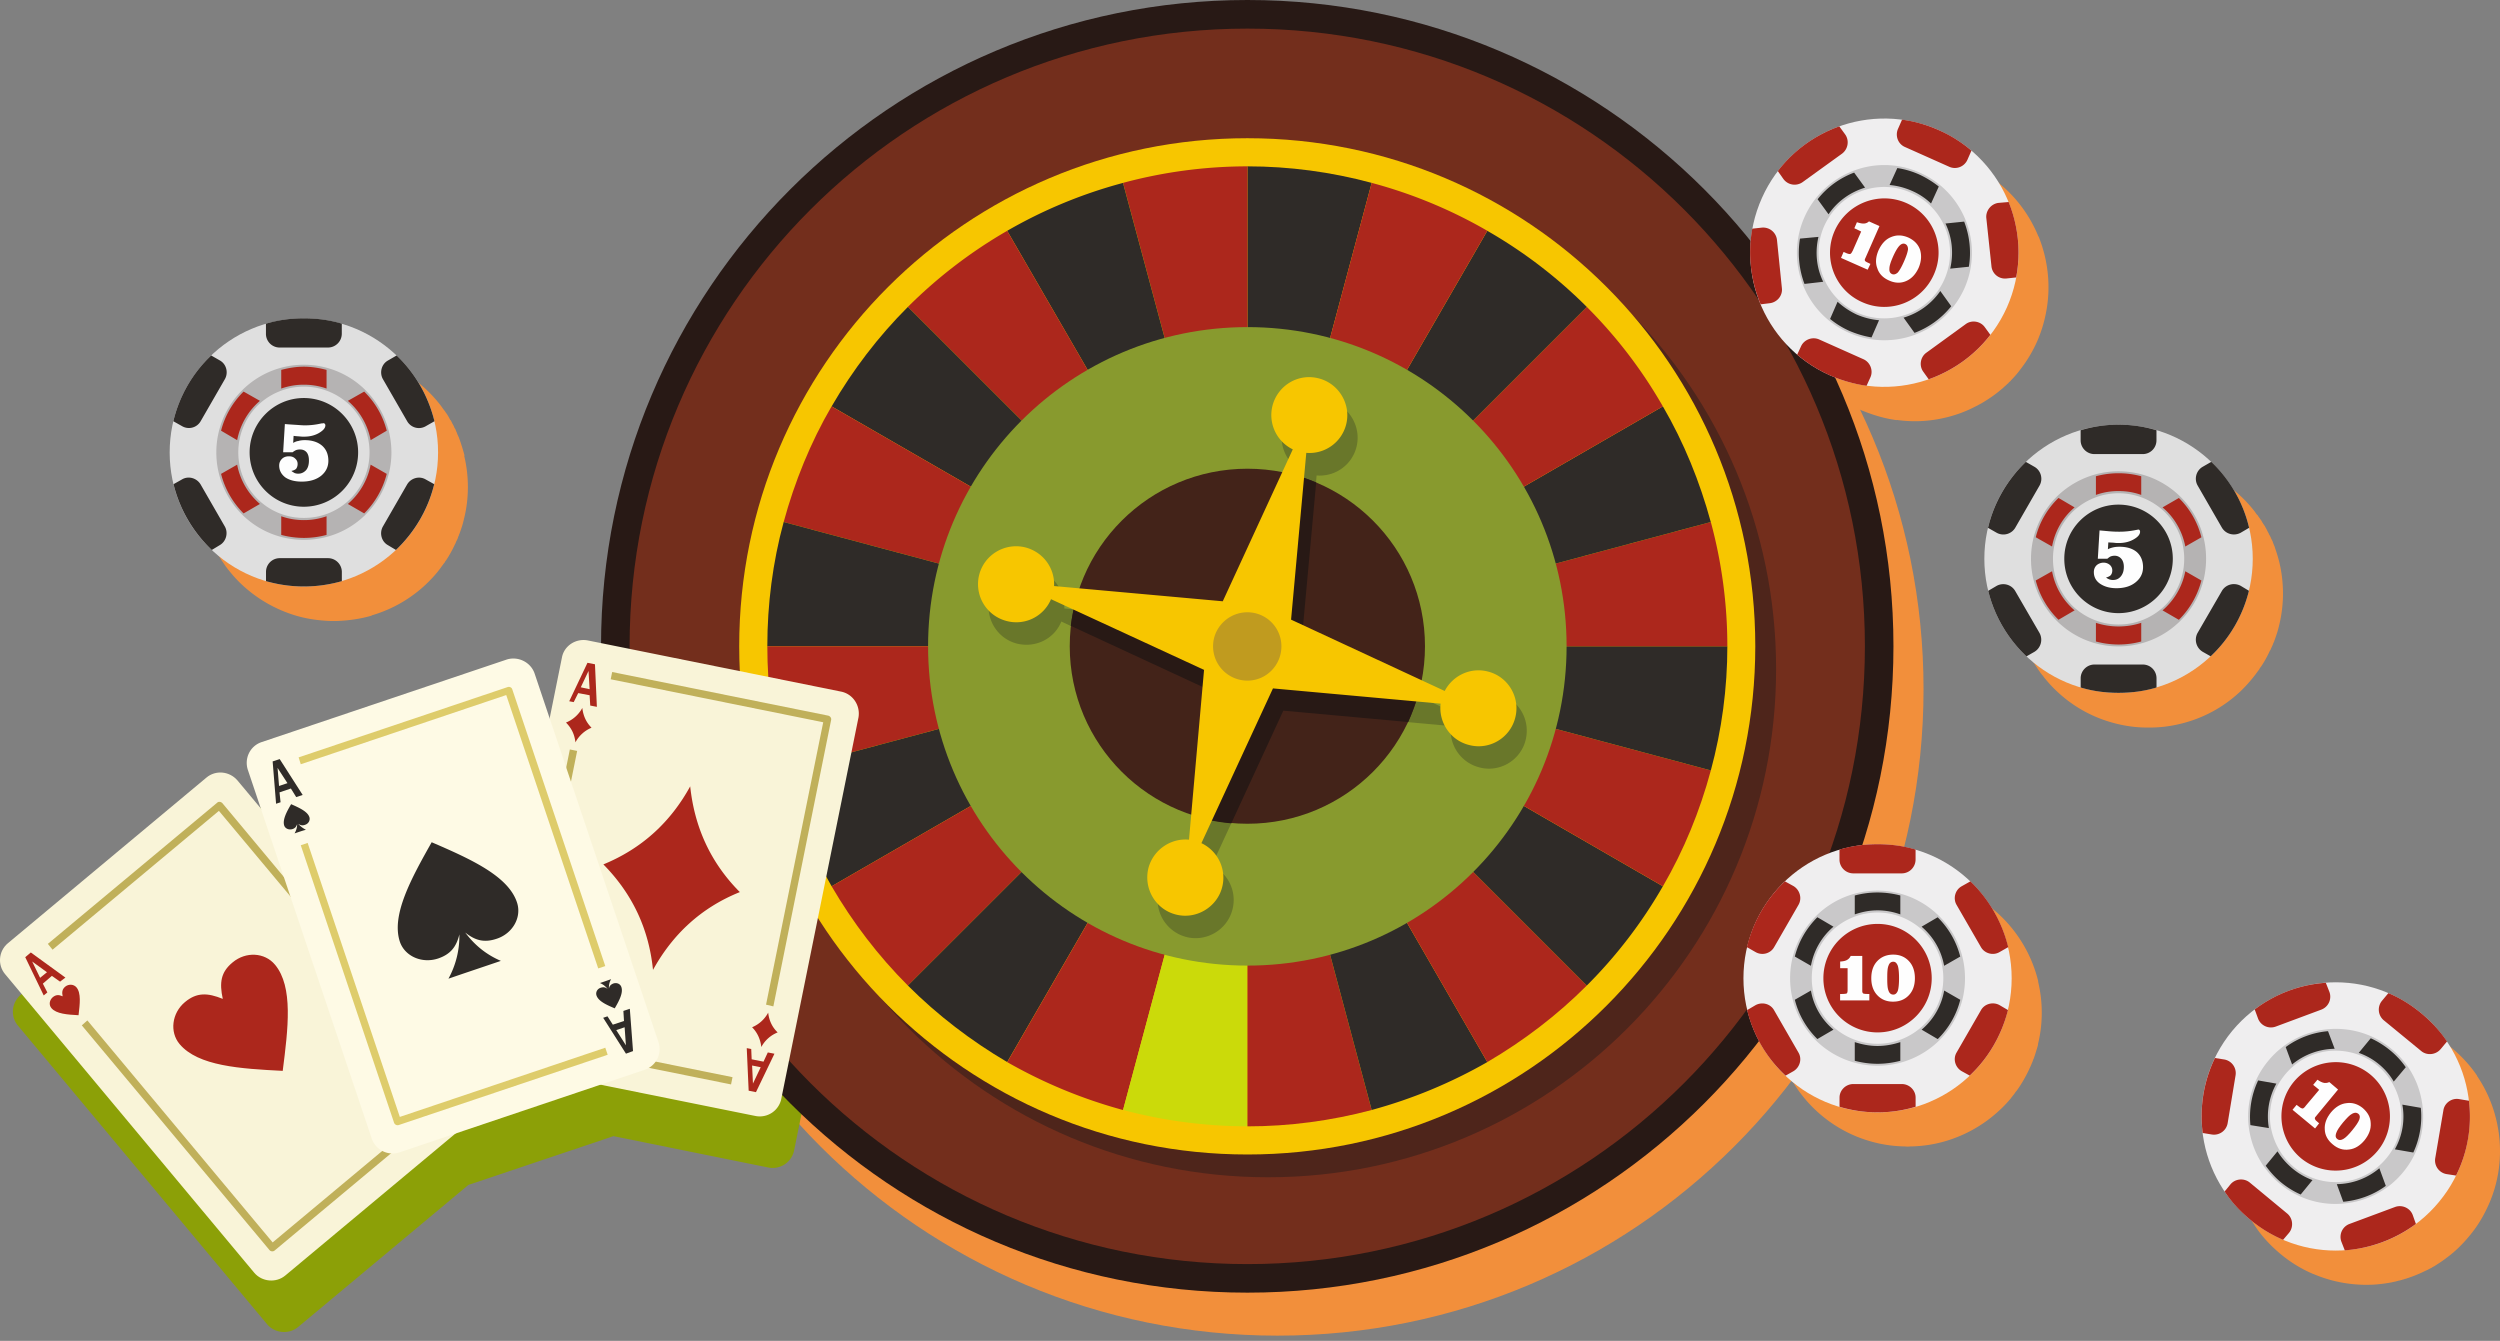 <svg xmlns="http://www.w3.org/2000/svg" width="399" height="214" fill="none"><rect width="100%" height="100%" fill="#808080" stroke="none"/><path fill="#F28F3B" fill-rule="evenodd" d="M203.896 6.86c56.94 0 103.101 46.2 103.101 103.139 0 57.008-46.169 103.17-103.101 103.17-57.008 0-103.169-46.169-103.169-103.17C100.719 53.067 146.888 6.86 203.896 6.86Z" clip-rule="evenodd"/><path fill="#8CA007" fill-rule="evenodd" d="m3.313 158.775 31.694-26.442c1.47-1.235 3.666-1.029 4.939.442l3.735 4.49-2.058-6.137c-.617-1.852.343-3.841 2.195-4.459l39.103-13.171c1.814-.579 3.842.411 4.46 2.226l2.4 7.134 1.952-9.673c.343-1.882 2.225-3.117 4.146-2.744l40.407 8.164c1.883.373 3.117 2.226 2.774 4.146l-12.31 60.812a3.496 3.496 0 0 1-4.116 2.775l-24.727-5.008-23.15 7.782-27.166 22.669c-1.47 1.235-3.735 1.029-4.97-.442l-39.75-47.64c-1.243-1.463-1.037-3.689.442-4.924Z" clip-rule="evenodd"/><path fill="#F28F3B" d="M325.276 156.648h.031a21.52 21.52 0 0 0-6.037-10.496 21.578 21.578 0 0 0-8.743-5.076 20.804 20.804 0 0 0-5.488-.854h-1.136a21.125 21.125 0 0 0-5.519.854 21.366 21.366 0 0 0-11.761 8.712l-.107.137a18.095 18.095 0 0 0-1.646 3.049l-.099.168a1.885 1.885 0 0 1-.138.343v.038c-.068.099-.099.236-.137.343l-.068.175-.031.069-.068.236c-.069.107-.1.206-.138.305l-.03.137c-.031.138-.099.275-.137.412v.069c-.168.442-.275.892-.412 1.372h.031a21.81 21.81 0 0 0-.58 4.97c0 1.745.206 3.43.58 5.076.236.922.548 1.852.891 2.744v.038c.069.137.099.237.176.374l.068.167.069.176.03.03.138.305.068.175c2.569 5.489 7.409 9.704 13.309 11.419a20.83 20.83 0 0 0 5.519.854c.205 0 .381.03.548.03.176 0 .374-.03.549-.03h.038a20.894 20.894 0 0 0 5.488-.854 21.504 21.504 0 0 0 8.644-4.97c.648-.579 1.235-1.235 1.814-1.921v-.038c.107-.099.176-.206.275-.343l.099-.107.175-.236.137-.206.107-.137.038-.03c.785-1.06 1.441-2.226 2.02-3.431l.069-.175.137-.274.099-.237.069-.167c.038-.107.106-.206.137-.343l.068-.137c.031-.1.069-.237.138-.374l.038-.069c.236-.716.48-1.471.686-2.225h-.038c.411-1.647.617-3.324.617-5.077 0-1.715-.206-3.361-.587-4.97ZM74.14 72.718a30.97 30.97 0 0 0-.716-2.363v-.03c-.069-.138-.1-.275-.168-.412l-.038-.137c-.069-.1-.099-.237-.168-.343l-.068-.168-.1-.275-.098-.205-.1-.275-.137-.206-.099-.236-.099-.206-.137-.236-.1-.206-.136-.274-.138-.168-.167-.305-.069-.137-.168-.274-.099-.168-.175-.236-.137-.206-.175-.236-.138-.168-.137-.206-.168-.236-.106-.137c-2.744-3.53-6.517-6.174-10.908-7.478-1.745-.51-3.598-.785-5.488-.854h-1.196c-1.884.069-3.736.343-5.45.854a21.49 21.49 0 0 0-8.744 5.076c-2.911 2.775-5.076 6.411-6.037 10.497v.03a21.375 21.375 0 0 0-.579 4.94c0 1.745.206 3.46.617 5.076.138.617.305 1.197.511 1.784.069.167.1.343.168.48v.038c.068.137.099.274.168.412l.03.099c.038.137.107.236.137.343l.069.167.068.168.03.069c.039.068.108.167.138.274l.069.175a21.36 21.36 0 0 0 2.058 3.46l.03.07c.069.099.168.205.236.304l.168.237.1.099c.068.106.167.206.274.343a19.847 19.847 0 0 0 1.814 1.951 21.695 21.695 0 0 0 8.644 4.97c1.715.51 3.567.785 5.45.854h1.158c1.883-.069 3.735-.343 5.488-.854v-.038a21.281 21.281 0 0 0 8.644-4.94c.892-.853 1.715-1.745 2.432-2.744l.068-.099.176-.236.167-.236.138-.137v-.03l.167-.275.069-.069a19.317 19.317 0 0 0 1.44-2.607l.031-.03.069-.176.099-.236.137-.274.069-.138c.038-.137.099-.274.137-.411l.038-.038a2.05 2.05 0 0 1 .168-.442v-.038c.274-.717.51-1.471.686-2.264.411-1.609.617-3.324.617-5.077a21.36 21.36 0 0 0-.58-4.94v-.06h.046Zm217.521-10.633h-.038a22.063 22.063 0 0 0 5.214 3.292c.168.07.305.138.48.206h.031c1.745.717 3.567 1.235 5.351 1.471l.038-.03c3.361.48 6.753.1 9.878-.991a19.742 19.742 0 0 0 2.47-1.06l.412-.205.137-.069.236-.137.206-.1.175-.098c1.167-.686 2.264-1.44 3.293-2.333l.137-.106.206-.206.168-.137.175-.168c.107-.107.176-.168.275-.236l.068-.1c.099-.099.237-.205.343-.304v-.038a15.207 15.207 0 0 0 1.54-1.784 21.216 21.216 0 0 0 2.637-4.39 21.581 21.581 0 0 0 1.471-4.765c.786-4.116.305-8.3-1.196-12.035h-.031a21.296 21.296 0 0 0-5.9-8.195 20.869 20.869 0 0 0-5.175-3.254c-1.921-.854-3.91-1.441-5.9-1.677a21.271 21.271 0 0 0-14.3 3.155l-.175.107c-.099.069-.206.137-.305.206-.305.206-.617.412-.922.655-.107.1-.206.168-.305.237l-.137.099c-.648.51-1.265 1.06-1.852 1.646l-.069.069-.206.236-.206.206-.106.099c-.099.137-.206.236-.305.343v.038a8.968 8.968 0 0 0-.923 1.098 21.705 21.705 0 0 0-2.538 4.284 21.875 21.875 0 0 0-1.54 4.9c-.137.755-.236 1.54-.274 2.333v.069c-.03.137-.03.274-.03.412v.479l-.031.167v.794a21.322 21.322 0 0 0 7.523 15.817Zm68.396 45.445.069-.1.175-.236.176-.236.03-.038.107-.137v-.039l.175-.274.069-.069a17.206 17.206 0 0 0 1.44-2.606h.038l.069-.168.107-.236.137-.305.069-.138c.03-.137.106-.274.137-.373l.038-.031v-.038c.069-.137.099-.274.168-.442.274-.754.518-1.509.686-2.264.411-1.646.617-3.361.617-5.107a21.65 21.65 0 0 0-.579-4.939 23.66 23.66 0 0 0-.717-2.363v-.06c-.068-.138-.099-.275-.167-.374l-.039-.138a1.524 1.524 0 0 1-.137-.373l-.068-.137-.138-.275-.106-.236-.107-.236-.137-.237-.107-.236-.099-.168-.137-.274-.099-.206-.138-.236-.106-.206-.206-.305-.069-.099-.167-.274-.107-.206-.175-.236-.138-.206-.175-.237-.099-.167-.175-.175-.176-.237-.106-.168c-2.706-3.498-6.517-6.174-10.908-7.439-1.746-.549-3.598-.823-5.488-.854h-.038c-.176-.03-.343-.03-.549-.03-.168 0-.343 0-.511.03h-.068c-1.883.03-3.705.305-5.45.854a21.07 21.07 0 0 0-8.743 5.038c-2.912 2.813-5.077 6.449-6.037 10.527a21.546 21.546 0 0 0-.58 4.94c0 1.745.237 3.46.618 5.106a16.6 16.6 0 0 0 .511 1.746v.038c.068.137.106.305.175.48v.031c.068.099.099.236.168.373l.038.137c.068.099.106.237.137.343l.107.168.068.236.137.275.107.167a19.707 19.707 0 0 0 2.02 3.431l.031.068c.068.099.175.206.236.305l.206.236.068.099c.069.1.168.237.275.343a19.822 19.822 0 0 0 1.814 1.952 21.008 21.008 0 0 0 8.644 4.97c1.745.51 3.567.823 5.45.853h1.166c1.883-.03 3.735-.343 5.488-.853a21.008 21.008 0 0 0 8.644-4.97 23.483 23.483 0 0 0 2.431-2.759Zm38.791 73.64c-.412-3.362-1.578-6.617-3.529-9.467h.038c-1.128-1.677-2.538-3.186-4.147-4.528-1.608-1.334-3.392-2.432-5.213-3.186a21.454 21.454 0 0 0-14.232-.923l-.068.039c-.107.03-.206.068-.343.099l-.168.03c-.305.099-.617.206-.892.305h-.03c-.107.031-.236.099-.343.137l-.175.069c-.786.305-1.54.648-2.264 1.059h-.038a3.378 3.378 0 0 0-.374.206l-.175.099-.237.138-.274.167-.107.069c-.137.068-.274.175-.411.236-.412.275-.785.549-1.197.854a22.45 22.45 0 0 0-3.598 3.43 22.567 22.567 0 0 0-2.744 4.322c-.343.716-.648 1.44-.922 2.195-.038.137-.107.305-.137.442l-.038.137c-.069.099-.1.206-.138.343l-.03.138-.069.274-.068.274-.069.206c-1.509 5.862-.442 12.173 3.018 17.288 1.098 1.677 2.501 3.186 4.117 4.528a20.934 20.934 0 0 0 5.213 3.186h.031a21.55 21.55 0 0 0 9.81 1.677 24.273 24.273 0 0 0 2.637-.343c.137-.031.275-.069.442-.099l.138-.031.274-.068.236-.069.206-.038a21.148 21.148 0 0 0 4.253-1.609l.107-.03c.099-.069.206-.099.305-.168l.206-.106.206-.1c.106-.068.205-.137.343-.205l.03-.031h.038c.648-.411 1.304-.823 1.921-1.303 1.372-.991 2.607-2.196 3.705-3.529a20.022 20.022 0 0 0 2.705-4.185c1.883-3.766 2.531-7.912 2.051-11.929Z"/><path fill="#281915" fill-rule="evenodd" d="M199.094 0c56.94 0 103.101 46.2 103.101 103.139 0 57.008-46.169 103.169-103.101 103.169-57.008 0-103.17-46.169-103.17-103.169C95.918 46.207 142.087 0 199.095 0Z" clip-rule="evenodd"/><path fill="#732E1C" fill-rule="evenodd" d="M199.094 4.566c54.432 0 98.543 44.141 98.543 98.573 0 54.47-44.141 98.611-98.543 98.611-54.469 0-98.611-44.141-98.611-98.611 0-54.432 44.142-98.573 98.611-98.573Z" clip-rule="evenodd"/><path fill="#4E251B" fill-rule="evenodd" d="M202.387 25.726c44.797 0 81.08 36.252 81.08 81.049 0 44.797-36.29 81.118-81.08 81.118-44.789 0-81.118-36.321-81.118-81.118s36.321-81.05 81.118-81.05Z" clip-rule="evenodd"/><path fill="#F7C600" fill-rule="evenodd" d="M199.094 22.06c44.797 0 81.05 36.29 81.05 81.079 0 44.789-36.253 81.118-81.05 81.118s-81.117-36.321-81.117-81.118 36.32-81.08 81.117-81.08Z" clip-rule="evenodd"/><path fill="#2F2B28" fill-rule="evenodd" d="M199.094 103.139v-76.59c6.685 0 13.34.892 19.826 2.637l-19.826 73.953Z" clip-rule="evenodd"/><path fill="#AC271C" fill-rule="evenodd" d="m199.095 103.139-19.857-73.953a76.436 76.436 0 0 1 19.857-2.637v76.59Z" clip-rule="evenodd"/><path fill="#2F2B28" fill-rule="evenodd" d="m199.095 103.139-38.349-66.3a76.223 76.223 0 0 1 18.484-7.645l19.865 73.945Z" clip-rule="evenodd"/><path fill="#AC271C" fill-rule="evenodd" d="m199.094 103.139-54.195-54.157a76.745 76.745 0 0 1 15.847-12.143l38.348 66.3Z" clip-rule="evenodd"/><path fill="#2F2B28" fill-rule="evenodd" d="m199.095 103.139-66.369-38.28c3.392-5.831 7.44-11.144 12.173-15.877l54.196 54.157Z" clip-rule="evenodd"/><path fill="#AC271C" fill-rule="evenodd" d="m199.094 103.139-74.021-19.826c1.746-6.41 4.284-12.691 7.645-18.454l66.376 38.28Z" clip-rule="evenodd"/><path fill="#2F2B28" fill-rule="evenodd" d="M199.095 103.139h-76.629c0-6.685.854-13.377 2.607-19.826l74.022 19.826Z" clip-rule="evenodd"/><path fill="#AC271C" fill-rule="evenodd" d="m199.095 103.139-74.022 19.826c-1.745-6.449-2.607-13.133-2.607-19.826h76.629Z" clip-rule="evenodd"/><path fill="#2F2B28" fill-rule="evenodd" d="m199.095 103.139-66.369 38.31c-3.361-5.793-5.9-12.005-7.645-18.484l74.014-19.826Z" clip-rule="evenodd"/><path fill="#AC271C" fill-rule="evenodd" d="m199.095 103.139-54.196 54.157c-4.733-4.733-8.781-10.046-12.173-15.847l66.369-38.31Z" clip-rule="evenodd"/><path fill="#2F2B28" fill-rule="evenodd" d="m199.094 103.139-38.348 66.368c-5.762-3.392-11.113-7.477-15.847-12.211l54.195-54.157Z" clip-rule="evenodd"/><path fill="#AC271C" fill-rule="evenodd" d="m199.094 103.139-19.856 74.021a79.029 79.029 0 0 1-18.484-7.645l38.34-66.376Z" clip-rule="evenodd"/><path fill="#CBDA0A" fill-rule="evenodd" d="M199.095 103.139v76.621a77.73 77.73 0 0 1-19.857-2.607l19.857-74.014Z" clip-rule="evenodd"/><path fill="#AC271C" fill-rule="evenodd" d="m199.094 103.139 19.826 74.021c-6.479 1.715-13.133 2.607-19.826 2.607v-76.628Z" clip-rule="evenodd"/><path fill="#2F2B28" fill-rule="evenodd" d="m199.094 103.139 38.28 66.368a78.691 78.691 0 0 1-18.454 7.646l-19.826-74.014Z" clip-rule="evenodd"/><path fill="#AC271C" fill-rule="evenodd" d="m199.094 103.139 54.158 54.157c-4.734 4.734-10.085 8.812-15.878 12.211l-38.28-66.368Z" clip-rule="evenodd"/><path fill="#2F2B28" fill-rule="evenodd" d="m199.094 103.139 66.3 38.31a75.647 75.647 0 0 1-12.142 15.847l-54.158-54.157Z" clip-rule="evenodd"/><path fill="#AC271C" fill-rule="evenodd" d="m199.094 103.139 73.953 19.826c-1.745 6.479-4.284 12.691-7.645 18.484l-66.308-38.31Z" clip-rule="evenodd"/><path fill="#2F2B28" fill-rule="evenodd" d="M199.094 103.139h76.591c0 6.685-.892 13.377-2.638 19.826l-73.953-19.826Z" clip-rule="evenodd"/><path fill="#AC271C" fill-rule="evenodd" d="m199.094 103.139 73.953-19.826a75.968 75.968 0 0 1 2.638 19.826h-76.591Z" clip-rule="evenodd"/><path fill="#2F2B28" fill-rule="evenodd" d="m199.094 103.139 66.3-38.28c3.362 5.763 5.9 12.036 7.646 18.454l-73.946 19.826Z" clip-rule="evenodd"/><path fill="#AC271C" fill-rule="evenodd" d="m199.094 103.139 54.158-54.157a75.135 75.135 0 0 1 12.142 15.877l-66.3 38.28Z" clip-rule="evenodd"/><path fill="#2F2B28" fill-rule="evenodd" d="m199.094 103.139 38.28-66.3a75.857 75.857 0 0 1 15.878 12.143l-54.158 54.157Z" clip-rule="evenodd"/><path fill="#AC271C" fill-rule="evenodd" d="m199.094 103.139 19.826-73.953a76.113 76.113 0 0 1 18.454 7.646l-38.28 66.307Z" clip-rule="evenodd"/><path fill="#889A2E" fill-rule="evenodd" d="M199.095 52.206c28.126 0 50.933 22.806 50.933 50.933 0 28.157-22.807 50.971-50.933 50.971-28.196 0-50.972-22.806-50.972-50.971 0-28.127 22.776-50.933 50.972-50.933Z" clip-rule="evenodd"/><path fill="#69772A" fill-rule="evenodd" d="m191.411 137.615 2.432-27.097-24.453-11.32c-1.128 2.775-4.147 4.284-7.165 3.499-3.186-.854-5.107-4.185-4.253-7.41.892-3.254 4.184-5.175 7.439-4.283 2.775.717 4.596 3.323 4.459 6.106l26.923 2.431 11.182-24.247a6.092 6.092 0 0 1-3.225-7.028c.892-3.224 4.185-5.175 7.44-4.322 3.186.892 5.145 4.216 4.284 7.478a6.038 6.038 0 0 1-6.342 4.46l-2.401 26.617 24.491 11.319c1.303-2.47 4.184-3.804 6.959-3.049 3.255.854 5.145 4.185 4.284 7.44-.854 3.224-4.215 5.145-7.409 4.253a6.088 6.088 0 0 1-4.49-6.586l-26.755-2.431-11.418 24.696c2.607 1.197 4.078 4.185 3.293 7.066-.854 3.255-4.215 5.176-7.409 4.322-3.255-.892-5.176-4.215-4.322-7.439.793-2.935 3.537-4.749 6.456-4.475Z" clip-rule="evenodd"/><path fill="#432319" fill-rule="evenodd" d="M199.094 74.806c15.642 0 28.333 12.654 28.333 28.333 0 15.679-12.691 28.332-28.333 28.332-15.671 0-28.363-12.653-28.363-28.332 0-15.68 12.684-28.333 28.363-28.333Z" clip-rule="evenodd"/><path fill="#281915" fill-rule="evenodd" d="M207.632 76.11c.823.236 1.608.549 2.431.892l-2.332 25.481 18.553 8.606a42.816 42.816 0 0 1-1.54 4.147l-19.925-1.814-8.301 17.981c-1.578-.137-3.049-.374-4.527-.785l1.852-20.1-22.944-10.634c.099-.853.275-1.783.442-2.637l25.452 2.294 10.839-23.431Z" clip-rule="evenodd"/><path fill="#F7C600" fill-rule="evenodd" d="m189.764 134.01 2.402-27.098-24.423-11.281a6.005 6.005 0 0 1-7.165 3.46 6.067 6.067 0 0 1-4.284-7.408c.854-3.225 4.216-5.176 7.478-4.284 2.775.785 4.596 3.323 4.459 6.136l26.923 2.431 11.174-24.247a6.09 6.09 0 0 1-3.224-7.027c.892-3.255 4.184-5.176 7.439-4.284 3.186.853 5.145 4.184 4.284 7.409a6.038 6.038 0 0 1-6.342 4.459l-2.431 26.617 24.521 11.388c1.303-2.5 4.185-3.842 6.959-3.087 3.255.854 5.145 4.215 4.284 7.409-.854 3.255-4.215 5.176-7.409 4.284-2.95-.755-4.833-3.636-4.49-6.586l-26.754-2.431-11.419 24.696c2.607 1.235 4.078 4.185 3.293 7.097-.854 3.186-4.215 5.145-7.409 4.283-3.255-.853-5.175-4.215-4.322-7.477.793-2.843 3.537-4.734 6.456-4.459Z" clip-rule="evenodd"/><path fill="#C09B1F" fill-rule="evenodd" d="M199.094 97.72a5.431 5.431 0 0 1 5.42 5.419c0 3.049-2.432 5.488-5.42 5.488a5.48 5.48 0 0 1-5.488-5.488c0-2.98 2.47-5.42 5.488-5.42Z" clip-rule="evenodd"/><path fill="#DFDFDF" fill-rule="evenodd" d="M338.105 67.778c11.83 0 21.434 9.605 21.434 21.404 0 11.83-9.604 21.404-21.434 21.404-11.8 0-21.404-9.566-21.404-21.404 0-11.8 9.604-21.404 21.404-21.404Z" clip-rule="evenodd"/><path fill="#2F2B28" fill-rule="evenodd" d="M317.288 84.243c.96-4.078 3.117-7.714 6.037-10.527l1.372.785a2.204 2.204 0 0 1 .823 2.98l-3.872 6.724a2.204 2.204 0 0 1-2.981.823l-1.379-.785Zm6.136 20.512a21.448 21.448 0 0 1-6.106-10.458l1.334-.785a2.204 2.204 0 0 1 2.981.823l3.872 6.685a2.248 2.248 0 0 1-.823 3.018l-1.258.717Zm20.756 4.97c-1.921.579-3.941.853-6.068.853-2.088 0-4.116-.274-6.037-.853v-1.471c0-1.197.991-2.196 2.196-2.196h7.713c1.235 0 2.196.991 2.196 2.196v1.471Zm14.749-15.436a21.387 21.387 0 0 1-6.105 10.458l-1.266-.716a2.25 2.25 0 0 1-.823-3.019l3.872-6.685c.618-1.06 1.952-1.402 3.019-.823l1.303.785Zm-6.006-20.58a21.284 21.284 0 0 1 6.037 10.526l-1.334.785c-1.06.58-2.401.237-3.019-.823l-3.872-6.723a2.204 2.204 0 0 1 .823-2.98l1.365-.785Zm-14.818-5.93c2.126 0 4.146.304 6.067.891v1.609a2.19 2.19 0 0 1-2.195 2.195h-7.714a2.21 2.21 0 0 1-2.195-2.195V68.67a20.621 20.621 0 0 1 6.037-.892Zm0 12.759c4.802 0 8.674 3.873 8.674 8.644a8.66 8.66 0 0 1-8.674 8.675c-4.764 0-8.644-3.873-8.644-8.675 0-4.771 3.88-8.644 8.644-8.644Z" clip-rule="evenodd"/><path fill="#B5B3B3" fill-rule="evenodd" d="M345.552 81.773a10.573 10.573 0 0 0-7.44-3.049 10.57 10.57 0 0 0-7.409 3.05c-1.951 1.989-3.049 4.626-3.049 7.408 0 2.813 1.098 5.45 3.049 7.44 1.99 1.951 4.627 3.049 7.409 3.049 2.813 0 5.45-1.098 7.44-3.05a10.573 10.573 0 0 0 3.049-7.439c0-2.782-1.098-5.42-3.049-7.409Zm-7.447-6.555c3.735 0 7.271 1.471 9.909 4.078a13.917 13.917 0 0 1 4.078 9.879c0 3.735-1.441 7.272-4.078 9.878a13.97 13.97 0 0 1-9.909 4.116c-3.705 0-7.234-1.471-9.879-4.116a13.924 13.924 0 0 1-4.078-9.878c0-3.705 1.471-7.234 4.078-9.879 2.645-2.6 6.174-4.078 9.879-4.078Z" clip-rule="evenodd"/><path fill="#AC271C" fill-rule="evenodd" d="M327.509 87.223c.443-2.47 1.746-4.695 3.598-6.242l-2.569-1.51a13.191 13.191 0 0 0-3.635 6.274l2.606 1.478Zm3.598 10.192a10.699 10.699 0 0 1-3.598-6.243l-2.606 1.47a13.455 13.455 0 0 0 3.635 6.274l2.569-1.501Zm10.634 1.989c-1.129.374-2.333.58-3.636.58-1.235 0-2.47-.206-3.598-.58v2.98a14.16 14.16 0 0 0 3.598.481c1.265 0 2.469-.168 3.636-.481v-2.98Zm7.035-8.232a10.95 10.95 0 0 1-3.636 6.243l2.607 1.509a13.726 13.726 0 0 0 3.598-6.274l-2.569-1.478ZM345.14 80.98c1.852 1.54 3.156 3.773 3.636 6.242l2.569-1.47a13.384 13.384 0 0 0-3.598-6.274l-2.607 1.502Zm-7.035-2.607c1.303 0 2.5.206 3.636.617v-2.98a13.829 13.829 0 0 0-7.234 0v2.98a10.562 10.562 0 0 1 3.598-.617Z" clip-rule="evenodd"/><path fill="#FEFEFE" fill-rule="evenodd" d="m334.812 89.182.274-4.528c.823.07 1.471.138 1.951.168.511.038.923.038 1.266.038.854 0 1.745-.099 2.607-.274.206-.03.305-.069.373-.069.069 0 .137.03.206.1.03.068.069.167.069.236 0 .442-.343.853-1.029 1.235-.648.373-1.441.579-2.363.579-.176 0-.412 0-.648-.03-.275-.039-.618-.039-1.029-.07l-.069 1.098c.236-.137.549-.236.854-.305.274-.068.617-.099.991-.099 1.166 0 2.088.275 2.774.854.648.58.991 1.403.991 2.401 0 .999-.411 1.784-1.166 2.401-.785.648-1.814.96-3.087.96-1.098 0-1.951-.274-2.607-.716-.648-.442-.991-1.06-.991-1.852 0-.48.168-.823.442-1.098a1.692 1.692 0 0 1 1.128-.411c.374 0 .717.137.961.343.274.236.411.549.411.891 0 .343-.099.58-.236.755-.168.168-.412.305-.755.374.138.137.343.236.511.305.206.068.381.099.579.099.511 0 .923-.168 1.266-.58.305-.373.48-.853.48-1.509 0-.549-.137-.99-.412-1.303a1.363 1.363 0 0 0-1.059-.48 1.83 1.83 0 0 0-.618.106c-.167.069-.343.206-.548.374h-1.517v.007Z" clip-rule="evenodd"/><path fill="#EFEEEF" fill-rule="evenodd" d="M299.657 134.734c11.83 0 21.404 9.566 21.404 21.404 0 11.799-9.566 21.403-21.404 21.403-11.83 0-21.404-9.604-21.404-21.403 0-11.838 9.574-21.404 21.404-21.404Z" clip-rule="evenodd"/><path fill="#AC271C" fill-rule="evenodd" d="M278.802 151.16c.991-4.078 3.118-7.714 6.068-10.496l1.372.755c1.029.617 1.402 1.989.785 3.018l-3.872 6.723c-.58 1.029-1.921 1.403-2.981.785l-1.372-.785Zm6.174 20.512a21.075 21.075 0 0 1-6.136-10.458l1.334-.785c1.06-.579 2.401-.236 2.981.823l3.872 6.723c.617 1.029.236 2.363-.785 2.981l-1.266.716Zm20.749 4.97a21.103 21.103 0 0 1-12.135 0v-1.471c0-1.166.991-2.157 2.195-2.157h7.752c1.197 0 2.195.991 2.195 2.157v1.471h-.007Zm14.749-15.435c-1.029 4.078-3.156 7.683-6.106 10.458l-1.303-.717c-1.029-.617-1.403-1.951-.785-2.98l3.872-6.723c.579-1.06 1.951-1.403 2.98-.824l1.342.786Zm-5.999-20.543c2.912 2.775 5.038 6.411 6.037 10.496l-1.372.785c-1.029.618-2.401.237-2.98-.785l-3.88-6.723c-.618-1.029-.237-2.401.785-2.98l1.41-.793Zm-14.818-5.93c2.089 0 4.147.274 6.068.854v1.608a2.21 2.21 0 0 1-2.196 2.195h-7.752a2.21 2.21 0 0 1-2.195-2.195v-1.608c1.921-.58 3.979-.854 6.075-.854Zm0 12.722c4.764 0 8.644 3.872 8.644 8.674 0 4.764-3.872 8.644-8.644 8.644a8.646 8.646 0 0 1-8.644-8.644c0-4.802 3.872-8.674 8.644-8.674Z" clip-rule="evenodd"/><path fill="#C9C8C9" fill-rule="evenodd" d="M307.066 148.691c-1.989-1.952-4.627-3.049-7.409-3.049s-5.45 1.097-7.409 3.049a10.447 10.447 0 0 0-3.087 7.439c0 2.775 1.098 5.42 3.087 7.409a10.488 10.488 0 0 0 7.409 3.049c2.782 0 5.42-1.098 7.409-3.049a10.427 10.427 0 0 0 3.087-7.409c0-2.813-1.097-5.45-3.087-7.439Zm-7.409-6.548c3.705 0 7.234 1.471 9.879 4.116 2.637 2.607 4.078 6.136 4.078 9.879a13.93 13.93 0 0 1-4.078 9.878 14.045 14.045 0 0 1-9.879 4.078c-3.704 0-7.234-1.471-9.879-4.078a14.047 14.047 0 0 1-4.078-9.878c0-3.735 1.472-7.272 4.078-9.879a13.923 13.923 0 0 1 9.879-4.116Z" clip-rule="evenodd"/><path fill="#2F2B28" fill-rule="evenodd" d="M289.024 154.141a10.689 10.689 0 0 1 3.598-6.243l-2.569-1.509c-1.715 1.715-2.981 3.841-3.598 6.273l2.569 1.479Zm3.598 10.191a10.464 10.464 0 0 1-3.598-6.243l-2.569 1.471a13.373 13.373 0 0 0 3.598 6.273l2.569-1.501Zm10.671 1.989c-1.128.374-2.363.618-3.636.618-1.265 0-2.47-.237-3.636-.618v2.981c1.166.304 2.363.48 3.636.48 1.235 0 2.47-.176 3.636-.48v-2.981Zm6.997-8.232a10.55 10.55 0 0 1-3.597 6.243l2.568 1.509a13.378 13.378 0 0 0 3.598-6.273l-2.569-1.479Zm-3.605-10.191a10.694 10.694 0 0 1 3.598 6.243l2.569-1.472c-.618-2.431-1.883-4.558-3.598-6.273l-2.569 1.502Zm-7.028-2.607c1.265 0 2.5.236 3.636.648v-3.019a14.456 14.456 0 0 0-3.636-.48c-1.265 0-2.47.168-3.636.48v3.019c1.166-.404 2.363-.648 3.636-.648Z" clip-rule="evenodd"/><path fill="#FEFEFE" fill-rule="evenodd" d="M298.658 156.13c0-1.128.305-2.058.961-2.744.648-.686 1.509-1.029 2.538-1.029s1.852.343 2.5 1.029c.648.686.961 1.608.961 2.744 0 1.098-.305 2.02-.961 2.706-.648.686-1.471 1.029-2.538 1.029-1.029 0-1.852-.343-2.5-1.029-.648-.678-.961-1.608-.961-2.706Zm4.429 0c0-.922-.068-1.608-.206-2.02-.175-.411-.373-.617-.716-.617-.343 0-.618.206-.755.617-.175.412-.206 1.06-.206 2.02 0 .922.031 1.578.206 1.99.137.411.412.617.755.617s.549-.206.716-.579c.138-.412.206-1.098.206-2.028Zm-9.398-1.608v-1.06c.48-.03.853-.099 1.128-.274a1.33 1.33 0 0 0 .549-.618h1.852v5.626c0 .175.068.305.168.373.106.031.304.069.686.069h.274v1.029h-4.665v-1.029h.305c.373 0 .617-.038.716-.069.138-.068.176-.274.176-.579v-3.461h-1.189v-.007Z" clip-rule="evenodd"/><path fill="#F9F4D8" fill-rule="evenodd" d="m1.255 150.543 31.694-26.442c1.47-1.235 3.666-1.029 4.939.442l39.75 47.64c1.236 1.509 1.03 3.735-.441 4.97L45.54 203.564c-1.471 1.235-3.735 1.029-4.97-.442L.82 155.482c-1.251-1.479-1.045-3.704.434-4.939Z" clip-rule="evenodd"/><path fill="#C0B05A" fill-rule="evenodd" d="m70.847 177.023-27.029 22.57a.592.592 0 0 1-.823-.099l-29.94-35.848.89-.785 29.568 35.429 26.55-22.159.784.892ZM7.635 150.642l27.029-22.532c.205-.206.579-.175.823.069l29.842 35.81-.892.716-29.499-35.292-26.549 22.159-.754-.93Z" clip-rule="evenodd"/><path fill="#AC271C" fill-rule="evenodd" d="M9.997 159.011c-.137-.686-.068-1.128.412-1.539.549-.443 1.334-.412 1.784.099.785.922.549 2.675.343 4.459-1.784-.099-3.53-.206-4.322-1.128-.442-.511-.343-1.266.206-1.746.518-.419.96-.419 1.577-.145Zm-2.5-3.841-2.363-1.715 1.266 2.606 1.097-.891Zm-.655 1.821.716 1.403-.58.48-2.949-6.105.892-.755 5.519 4.009-.854.648-1.304-.922-1.44 1.242Zm28.714 2.432c-.55-2.569-.343-4.253 1.578-5.831 2.088-1.746 5.107-1.609 6.753.373 2.95 3.529 2.089 10.222 1.235 16.945-6.754-.343-13.515-.755-16.465-4.284-1.608-1.921-1.234-4.939.854-6.685 1.89-1.578 3.606-1.509 6.045-.518Zm32.784 9.025c.617.274 1.06.274 1.577-.137.55-.442.648-1.235.206-1.746-.785-.96-2.538-1.029-4.322-1.128-.236 1.746-.442 3.529.343 4.459.412.511 1.197.549 1.746.099.518-.449.556-.861.45-1.547Zm3.33 3.156 1.235 2.637-2.332-1.715 1.098-.922Zm-1.89.343-1.334-.991-.549.51 5.489 4.01.922-.785-2.95-6.136-.823.716.686 1.471-1.44 1.205Z" clip-rule="evenodd"/><path fill="#F9F4D8" fill-rule="evenodd" d="m93.829 102.217 40.406 8.163c1.883.374 3.118 2.226 2.775 4.147l-12.31 60.812a3.497 3.497 0 0 1-4.116 2.774l-40.437-8.164c-1.921-.411-3.156-2.263-2.745-4.184l12.28-60.812c.336-1.883 2.226-3.117 4.147-2.736Z" clip-rule="evenodd"/><path fill="#C0B05A" fill-rule="evenodd" d="m116.673 173.075-34.468-6.96a.593.593 0 0 1-.48-.716l9.223-45.788 1.166.236-9.124 45.209 33.92 6.86-.237 1.159Zm-18.972-65.82 34.469 6.959c.305.069.548.374.48.686l-9.223 45.72-1.167-.275 9.125-45.071-33.92-6.86.236-1.159Z" clip-rule="evenodd"/><path fill="#AC271C" fill-rule="evenodd" d="M92.937 112.987c.137 1.197.58 2.264 1.471 3.156a5.144 5.144 0 0 0-2.568 2.332c-.138-1.235-.618-2.264-1.51-3.155a5.141 5.141 0 0 0 2.607-2.333Zm-.655-2.37-.717 1.44-.716-.137 2.911-6.136 1.197.236.305 6.792-1.06-.206-.099-1.646-1.821-.343Zm1.821-.618-.175-2.912-1.235 2.607 1.41.305Zm16.053 15.504c.686 6.449 3.186 12.105 7.92 16.876-6.205 2.5-10.732 6.754-13.858 12.417-.648-6.448-3.224-12.074-7.92-16.838 6.175-2.538 10.733-6.761 13.858-12.455Zm11.35 41.603a5.106 5.106 0 0 1 2.607-2.332c-.892-.854-1.372-1.921-1.51-3.156a5.18 5.18 0 0 1-2.568 2.333c.891.892 1.334 1.989 1.471 3.155Zm-1.54 1.959-.069-1.646-.716-.137.305 6.791 1.166.237 2.95-6.136-1.06-.206-.686 1.471-1.89-.374Zm1.441 1.266-1.235 2.607-.137-2.882 1.372.275Z" clip-rule="evenodd"/><path fill="#FEFAE5" fill-rule="evenodd" d="m41.76 118.437 39.103-13.171c1.814-.58 3.842.411 4.46 2.225l19.757 58.792a3.488 3.488 0 0 1-2.196 4.459l-39.103 13.172a3.517 3.517 0 0 1-4.459-2.226l-19.757-58.792c-.617-1.852.343-3.841 2.195-4.459Z" clip-rule="evenodd"/><path fill="#DECC6B" fill-rule="evenodd" d="m96.985 168.341-33.34 11.213a.604.604 0 0 1-.755-.374l-14.887-44.278 1.098-.374 14.711 43.73 32.792-11.045.38 1.128ZM47.66 120.876 81 109.664c.305-.107.648.03.755.343l14.849 44.179-1.128.374-14.681-43.631-32.792 11.045-.343-1.098Z" clip-rule="evenodd"/><path fill="#2F2B28" fill-rule="evenodd" d="m45.877 124.992-1.578-2.431.236 2.881 1.342-.45Zm-1.266 1.472.168 1.577-.717.237-.548-6.754 1.128-.373 3.666 5.724-1.029.343-.854-1.372-1.814.618Zm2.813 5.076c-.137.374-.305.648-.755.785-.549.168-1.128-.068-1.303-.549-.305-.922.373-2.195 1.097-3.43 1.304.58 2.607 1.166 2.912 2.058.168.511-.137 1.06-.686 1.235-.442.168-.754.069-1.097-.168.343.412.754.717 1.234.961-.617.168-1.196.373-1.814.579.275-.472.412-.953.412-1.471Zm52.266 32.411.206 2.881-1.54-2.432 1.334-.449Zm-1.882-.412-.854-1.334-.686.236 3.636 5.725 1.128-.412-.511-6.753-1.029.343.1 1.608-1.784.587Zm-.824-5.694c-.343-.274-.647-.343-1.097-.206-.549.168-.854.717-.686 1.235.305.922 1.608 1.509 2.912 2.058.716-1.235 1.372-2.47 1.06-3.392-.169-.511-.717-.754-1.266-.579-.442.175-.648.411-.717.823a2.612 2.612 0 0 1 .343-1.509c-.58.206-1.166.411-1.783.617.48.198.891.511 1.234.953Zm-23.667-8.712c-.48 1.951-1.372 3.155-3.392 3.841-2.569.854-5.313-.343-6.105-2.675-1.403-4.253 1.814-10.085 5.076-15.878 6.105 2.638 12.211 5.351 13.614 9.605.785 2.332-.648 4.939-3.225 5.793-2.02.686-3.46.274-5.038-.991 1.51 2.02 3.361 3.529 5.694 4.528-2.813.96-5.587 1.882-8.37 2.843a14.186 14.186 0 0 0 1.746-7.066Z" clip-rule="evenodd"/><path fill="#EFEEEF" fill-rule="evenodd" d="M309.467 20.786c10.801 4.802 15.641 17.456 10.839 28.264-4.832 10.801-17.493 15.642-28.264 10.84-10.839-4.833-15.671-17.494-10.839-28.295 4.802-10.77 17.456-15.641 28.264-10.809Z" clip-rule="evenodd"/><path fill="#AC271C" fill-rule="evenodd" d="M283.742 27.303c2.538-3.323 5.968-5.762 9.81-7.134l.922 1.265c.717.991.48 2.363-.48 3.087l-6.273 4.528a2.208 2.208 0 0 1-3.088-.48l-.891-1.265Zm-2.744 21.267c-1.578-3.773-2.089-7.958-1.334-12.074l1.539-.168a2.22 2.22 0 0 1 2.401 1.952l.786 7.714c.137 1.196-.755 2.264-1.952 2.4l-1.44.176Zm16.906 13.004a22.36 22.36 0 0 1-5.862-1.677 21.976 21.976 0 0 1-5.213-3.293l.617-1.334c.48-1.06 1.784-1.578 2.881-1.097l7.066 3.155c1.098.48 1.609 1.814 1.129 2.881l-.618 1.365Zm19.757-8.133c-2.568 3.323-5.998 5.724-9.84 7.096l-.854-1.196c-.716-.96-.48-2.363.48-3.05l6.274-4.558c.96-.716 2.363-.48 3.049.48l.891 1.228Zm2.92-21.198c1.509 3.735 1.989 7.92 1.197 12.036l-1.54.167a2.175 2.175 0 0 1-2.401-1.951l-.823-7.714c-.107-1.166.785-2.264 1.951-2.4l1.616-.138Zm-11.114-11.457a20.878 20.878 0 0 1 5.176 3.255l-.648 1.471a2.187 2.187 0 0 1-2.912 1.098l-7.066-3.156c-1.097-.48-1.578-1.783-1.097-2.881l.648-1.471c1.989.244 3.978.83 5.899 1.684Zm-5.183 11.632c4.352 1.952 6.311 7.066 4.352 11.419-1.951 4.39-7.066 6.341-11.418 4.39-4.391-1.92-6.342-7.066-4.391-11.418 1.952-4.353 7.066-6.35 11.457-4.39Z" clip-rule="evenodd"/><path fill="#C9C8C9" fill-rule="evenodd" d="M310.527 36.565c-.991-2.607-2.981-4.665-5.519-5.793-2.538-1.166-5.42-1.235-8.026-.237-2.607.991-4.665 2.98-5.832 5.519a10.537 10.537 0 0 0-.205 8.026 10.46 10.46 0 0 0 5.518 5.832 10.535 10.535 0 0 0 8.027.205 10.368 10.368 0 0 0 5.831-5.518 10.49 10.49 0 0 0 .206-8.034Zm-4.078-8.987c3.392 1.51 5.998 4.284 7.34 7.752a13.967 13.967 0 0 1-.274 10.702c-1.51 3.361-4.284 6.037-7.752 7.34a13.963 13.963 0 0 1-10.702-.274 13.918 13.918 0 0 1-7.371-7.783 14.042 14.042 0 0 1 .305-10.663 13.953 13.953 0 0 1 7.752-7.371 13.765 13.765 0 0 1 10.702.297Z" clip-rule="evenodd"/><path fill="#2F2B28" fill-rule="evenodd" d="M291.837 34.202c1.402-2.089 3.529-3.567 5.831-4.253l-1.746-2.402a13.422 13.422 0 0 0-5.831 4.254l1.746 2.4Zm-.854 10.77c-1.06-2.195-1.334-4.695-.755-7.165l-2.95.275c-.411 2.47-.137 4.97.717 7.233l2.988-.343Zm8.911 6.136a11.508 11.508 0 0 1-3.53-.891 12.134 12.134 0 0 1-3.087-2.059l-1.196 2.745a13.632 13.632 0 0 0 3.117 1.92c1.128.48 2.294.824 3.499 1.03l1.197-2.745Zm9.779-4.665a10.85 10.85 0 0 1-5.862 4.254l1.746 2.431a13.718 13.718 0 0 0 5.862-4.253l-1.746-2.432Zm.823-10.77c1.06 2.195 1.334 4.733.755 7.203l2.98-.305c.412-2.47.107-4.97-.754-7.203l-2.981.305Zm-5.351-5.214a10.353 10.353 0 0 1 3.049 2.02l1.235-2.706a15.5 15.5 0 0 0-3.117-1.92 13.396 13.396 0 0 0-3.499-1.03l-1.235 2.706c1.235.107 2.401.42 3.567.93Z" clip-rule="evenodd"/><path fill="#FEFEFE" fill-rule="evenodd" d="M299.825 39.926c.48-1.029 1.128-1.745 1.989-2.088.892-.374 1.784-.343 2.744.068.961.442 1.578 1.098 1.883 1.952.275.922.206 1.882-.236 2.911-.48 1.03-1.128 1.715-1.99 2.089-.853.373-1.783.343-2.744-.1-.922-.41-1.578-1.059-1.852-1.95-.343-.892-.236-1.853.206-2.882Zm4.047 1.822c.374-.854.58-1.471.648-1.951 0-.412-.137-.717-.442-.854s-.617-.038-.922.274c-.305.313-.648.892-1.029 1.746-.374.854-.579 1.471-.579 1.92-.031.443.106.717.411.854.305.138.618.03.923-.236.274-.312.617-.9.99-1.753Zm-7.919-5.32.411-.96c.442.136.824.235 1.167.205a1.18 1.18 0 0 0 .754-.343l1.677.755-2.264 5.145c-.099.167-.099.305-.03.411.068.107.274.206.579.343l.274.137-.442.923-4.253-1.883.412-.96.305.137c.343.167.579.206.686.206.137 0 .274-.138.411-.442l.031-.031 1.372-3.117-1.09-.526Z" clip-rule="evenodd"/><path fill="#EFEEEF" fill-rule="evenodd" d="M386.4 161.687c9.124 7.508 10.428 20.992 2.882 30.116-7.508 9.124-20.993 10.427-30.117 2.881-9.124-7.508-10.427-21.022-2.911-30.146 7.546-9.094 21.022-10.397 30.146-2.851Z" clip-rule="evenodd"/><path fill="#AC271C" fill-rule="evenodd" d="M359.851 161.107a21.195 21.195 0 0 1 11.35-4.253l.579 1.471a2.205 2.205 0 0 1-1.303 2.813l-7.272 2.706a2.201 2.201 0 0 1-2.813-1.265l-.541-1.472Zm-8.301 19.72a21.334 21.334 0 0 1 1.952-11.968l1.509.237a2.21 2.21 0 0 1 1.784 2.538l-1.266 7.645a2.208 2.208 0 0 1-2.538 1.784l-1.441-.236Zm12.829 17.051a21.149 21.149 0 0 1-5.214-3.186c-1.616-1.334-3.018-2.843-4.116-4.528l.922-1.128c.755-.922 2.158-1.06 3.088-.305l5.968 4.939c.922.755 1.059 2.158.305 3.087l-.953 1.121Zm21.198-2.538a21.706 21.706 0 0 1-11.35 4.215l-.549-1.403a2.205 2.205 0 0 1 1.304-2.812l7.272-2.706c1.128-.412 2.401.175 2.812 1.265l.511 1.441Zm8.468-19.659a21.08 21.08 0 0 1-2.058 11.937l-1.539-.236a2.208 2.208 0 0 1-1.784-2.538l1.303-7.646c.176-1.166 1.334-1.989 2.501-1.783l1.577.266Zm-7.645-13.994c1.609 1.334 3.019 2.843 4.147 4.527l-1.029 1.235c-.785.923-2.196 1.06-3.118.275l-5.968-4.902a2.219 2.219 0 0 1-.275-3.087l1.029-1.234c1.815.754 3.598 1.852 5.214 3.186Zm-8.095 9.81c3.667 3.049 4.185 8.506 1.167 12.173-3.049 3.704-8.507 4.215-12.212 1.197-3.666-3.049-4.215-8.507-1.166-12.212 3.049-3.658 8.507-4.207 12.211-1.158Z" clip-rule="evenodd"/><path fill="#C9C8C9" fill-rule="evenodd" d="M383.207 177.16a10.603 10.603 0 0 0-3.735-7.066c-2.158-1.783-4.902-2.607-7.684-2.363a10.493 10.493 0 0 0-7.096 3.773c-1.784 2.165-2.607 4.902-2.363 7.684.305 2.774 1.646 5.313 3.803 7.096a10.44 10.44 0 0 0 7.646 2.333c2.774-.237 5.312-1.609 7.096-3.773 1.784-2.127 2.607-4.871 2.333-7.684Zm-1.51-9.741c2.843 2.332 4.627 5.724 4.97 9.429a13.817 13.817 0 0 1-3.117 10.221 13.77 13.77 0 0 1-9.429 5.008 13.815 13.815 0 0 1-10.222-3.117c-2.881-2.363-4.665-5.763-5.038-9.467a13.895 13.895 0 0 1 3.155-10.184 14.01 14.01 0 0 1 9.429-5.038c3.705-.351 7.371.747 10.252 3.148Z" clip-rule="evenodd"/><path fill="#2F2B28" fill-rule="evenodd" d="M365.82 169.889a10.893 10.893 0 0 1 6.791-2.501l-1.059-2.812a13.328 13.328 0 0 0-6.754 2.538l1.022 2.775Zm-3.705 10.153a10.815 10.815 0 0 1 1.197-7.097l-2.912-.511a13.693 13.693 0 0 0-1.235 7.135l2.95.473Zm6.959 8.3a10.897 10.897 0 0 1-3.155-1.814 11.594 11.594 0 0 1-2.432-2.774l-1.882 2.294c.686.96 1.509 1.883 2.469 2.676.961.785 2.02 1.44 3.118 1.92l1.882-2.302Zm10.672-1.89a10.762 10.762 0 0 1-6.792 2.538l1.029 2.813c2.432-.236 4.764-1.06 6.792-2.538l-1.029-2.813Zm3.666-10.153c.45 2.401.038 4.939-1.196 7.135l2.949.51a13.623 13.623 0 0 0 1.197-7.134l-2.95-.511Zm-3.735-6.449c.961.786 1.784 1.746 2.363 2.775l1.921-2.294a13.204 13.204 0 0 0-2.47-2.676 14.111 14.111 0 0 0-3.117-1.951l-1.921 2.332c1.166.412 2.226.991 3.224 1.814Z" clip-rule="evenodd"/><path fill="#FEFEFE" fill-rule="evenodd" d="M372.024 177.534c.717-.854 1.54-1.372 2.47-1.471.922-.138 1.814.137 2.607.785.785.686 1.235 1.471 1.265 2.401.069.96-.274 1.852-.991 2.744-.716.854-1.539 1.372-2.469 1.471-.923.137-1.814-.137-2.607-.823-.785-.648-1.235-1.441-1.265-2.363-.069-.961.274-1.852.99-2.744Zm3.4 2.851c.579-.717.961-1.266 1.128-1.715.137-.412.099-.717-.175-.923-.275-.206-.579-.206-.961 0-.411.206-.853.686-1.471 1.403-.579.716-.96 1.265-1.097 1.715-.137.411-.107.716.175.922.274.236.579.206.96 0 .374-.206.854-.686 1.441-1.402Zm-6.243-7.242.686-.823c.381.274.717.442 1.06.511.305.03.579 0 .823-.137l1.403 1.196-3.568 4.322c-.137.137-.175.275-.099.412.031.107.168.274.442.48l.206.175-.648.824-3.598-2.981.648-.785.275.206c.274.236.48.343.617.373.137.031.275-.068.48-.304l.038-.069 2.196-2.607-.961-.793Z" clip-rule="evenodd"/><path fill="#DFDFDF" fill-rule="evenodd" d="M48.483 50.803c11.83 0 21.434 9.567 21.434 21.404 0 11.838-9.604 21.404-21.434 21.404-11.8 0-21.404-9.566-21.404-21.404 0-11.837 9.605-21.404 21.404-21.404Z" clip-rule="evenodd"/><path fill="#2F2B28" fill-rule="evenodd" d="M27.666 67.23a21.286 21.286 0 0 1 6.037-10.496l1.372.785c1.06.58 1.403 1.951.823 2.98l-3.872 6.723a2.158 2.158 0 0 1-2.98.785l-1.38-.777Zm6.136 20.542c-2.95-2.813-5.107-6.41-6.105-10.496l1.334-.754c1.029-.618 2.363-.237 2.98.785l3.872 6.723c.58 1.029.206 2.4-.823 2.98l-1.258.762Zm20.756 4.978c-1.92.548-3.94.853-6.067.853-2.089 0-4.117-.305-6.037-.853v-1.472a2.19 2.19 0 0 1 2.195-2.195h7.714a2.21 2.21 0 0 1 2.195 2.195v1.472ZM69.3 77.276c-.991 4.078-3.156 7.684-6.106 10.496l-1.265-.755c-1.06-.579-1.403-1.95-.823-2.98l3.872-6.723c.617-1.029 1.951-1.402 2.98-.785l1.342.747Zm-6-20.542c2.912 2.774 5.038 6.41 6.037 10.496l-1.372.785a2.158 2.158 0 0 1-2.98-.785l-3.873-6.723c-.579-1.03-.236-2.401.824-2.98l1.364-.793Zm-14.818-5.93c2.127 0 4.147.274 6.067.853v1.616a2.21 2.21 0 0 1-2.195 2.195H44.64a2.186 2.186 0 0 1-2.195-2.195v-1.608c1.92-.587 3.948-.862 6.037-.862Zm.001 12.721c4.802 0 8.674 3.91 8.674 8.675a8.66 8.66 0 0 1-8.674 8.674c-4.764 0-8.644-3.872-8.644-8.674 0-4.764 3.88-8.675 8.644-8.675Z" clip-rule="evenodd"/><path fill="#B5B3B3" fill-rule="evenodd" d="M55.93 64.76a10.572 10.572 0 0 0-7.44-3.049 10.563 10.563 0 0 0-7.408 3.05 10.572 10.572 0 0 0-3.05 7.439c0 2.774 1.098 5.45 3.05 7.409 1.99 1.989 4.627 3.049 7.409 3.049 2.812 0 5.45-1.06 7.44-3.05a10.487 10.487 0 0 0 3.048-7.408 10.57 10.57 0 0 0-3.049-7.44Zm-7.447-6.548c3.735 0 7.272 1.472 9.91 4.116a13.991 13.991 0 0 1 4.077 9.88 13.99 13.99 0 0 1-4.078 9.878c-2.637 2.637-6.174 4.078-9.909 4.078-3.704 0-7.234-1.44-9.879-4.078a13.99 13.99 0 0 1-4.078-9.879 13.99 13.99 0 0 1 4.078-9.878c2.645-2.645 6.175-4.117 9.879-4.117Z" clip-rule="evenodd"/><path fill="#AC271C" fill-rule="evenodd" d="M37.85 70.248c.48-2.5 1.783-4.695 3.636-6.273l-2.607-1.479a13.43 13.43 0 0 0-3.598 6.243l2.569 1.51Zm3.636 10.184a10.931 10.931 0 0 1-3.636-6.273l-2.569 1.47a13.69 13.69 0 0 0 3.598 6.312l2.607-1.51Zm10.633 1.959a10.62 10.62 0 0 1-3.636.617c-1.235 0-2.47-.206-3.598-.617v2.98a14.16 14.16 0 0 0 3.598.48c1.265 0 2.47-.167 3.636-.48v-2.98Zm7.035-8.233a10.931 10.931 0 0 1-3.636 6.274l2.607 1.509a13.652 13.652 0 0 0 3.598-6.311l-2.569-1.471Zm-3.636-10.183a10.931 10.931 0 0 1 3.636 6.273l2.57-1.509a13.468 13.468 0 0 0-3.599-6.243l-2.606 1.479Zm-7.035-2.576c1.265 0 2.5.205 3.636.617v-2.98c-1.166-.305-2.363-.511-3.636-.511-1.235 0-2.431.206-3.598.51v2.981a10.561 10.561 0 0 1 3.598-.617Z" clip-rule="evenodd"/><path fill="#FEFEFE" fill-rule="evenodd" d="m45.19 72.17.275-4.49c.785.068 1.47.106 1.95.137.512.038.923.068 1.236.068.892 0 1.745-.099 2.637-.305.206 0 .305-.038.374-.038a.19.19 0 0 1 .167.1c.069.068.1.137.1.236 0 .442-.344.823-1.03 1.234-.648.374-1.44.58-2.363.58-.167 0-.411 0-.648-.03-.274-.031-.617-.031-1.029-.1l-.068 1.128c.236-.137.51-.274.823-.305.305-.099.648-.137 1.03-.137 1.165 0 2.088.305 2.774.892.648.58.99 1.372.99 2.401 0 .991-.411 1.784-1.166 2.401-.785.618-1.814.923-3.087.923-1.097 0-1.99-.237-2.637-.686-.617-.48-.96-1.098-.96-1.883 0-.442.167-.785.442-1.06.274-.274.648-.411 1.128-.411.373 0 .716.099.96.343.274.236.412.51.412.891 0 .305-.1.58-.236.755-.168.168-.412.275-.755.343.137.137.343.236.51.343.206.069.374.1.58.1.51 0 .922-.207 1.265-.58.305-.374.442-.892.442-1.51 0-.548-.099-.99-.373-1.333-.275-.305-.618-.442-1.06-.442-.236 0-.442.038-.617.099a2.582 2.582 0 0 0-.549.343H45.19v-.008Z" clip-rule="evenodd"/></svg>